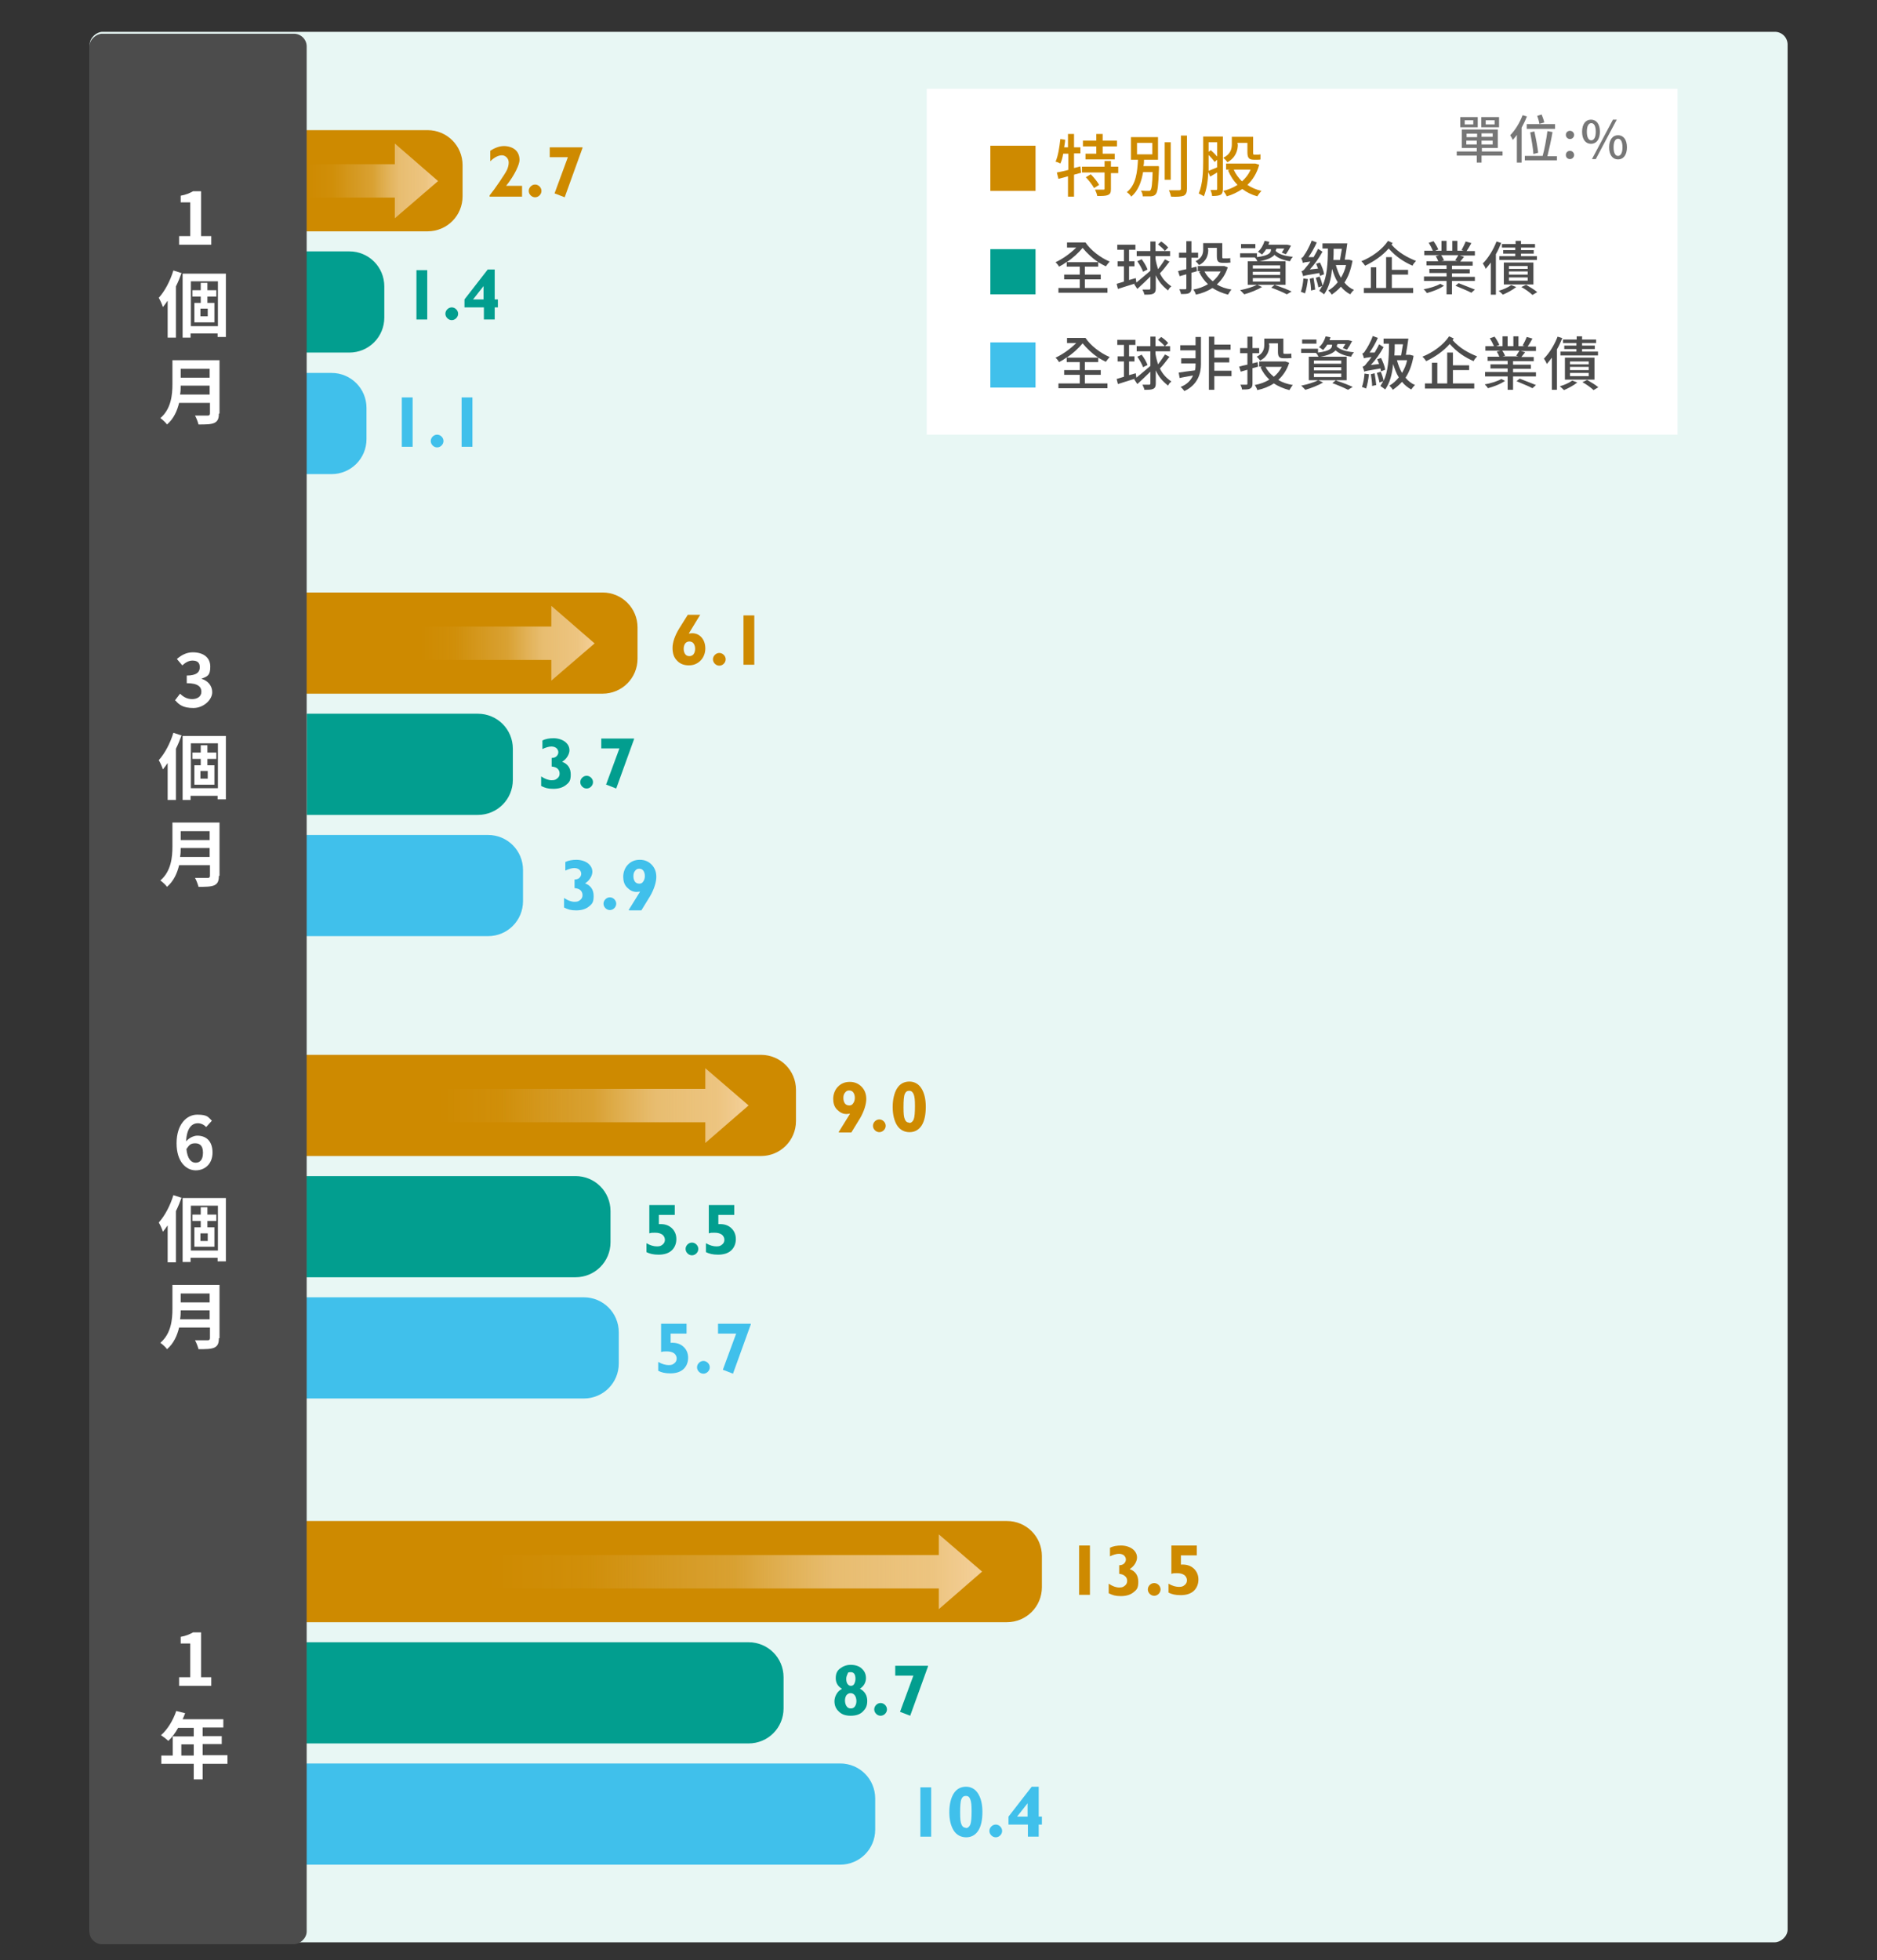 <?xml version="1.0" encoding="UTF-8"?>
<svg id="_圖層_1" data-name=" 圖層 1" xmlns="http://www.w3.org/2000/svg" version="1.1" xmlns:xlink="http://www.w3.org/1999/xlink" viewBox="0 0 590 616">
  <rect x="0" y="0" width="590" height="616" fill="#333333" stroke="none"/>
  <defs>
    <style>
      .cls-1 {
        fill: #e8f7f4;
      }

      .cls-1, .cls-2, .cls-3, .cls-4, .cls-5, .cls-6, .cls-7, .cls-8, .cls-9, .cls-10, .cls-11 {
        stroke-width: 0px;
      }

      .cls-2 {
        fill: #40c0eb;
      }

      .cls-3 {
        fill: url(#_未命名漸層_74-4);
      }

      .cls-4 {
        fill: url(#_未命名漸層_74);
      }

      .cls-5 {
        fill: #ce8a00;
      }

      .cls-6 {
        fill: #4c4c4c;
      }

      .cls-7 {
        fill: url(#_未命名漸層_74-3);
      }

      .cls-8 {
        fill: #fff;
      }

      .cls-9 {
        fill: url(#_未命名漸層_74-2);
      }

      .cls-10 {
        fill: #029e8f;
      }

      .cls-11 {
        fill: #777;
      }
    </style>
    <linearGradient id="_未命名漸層_74" data-name="未命名漸層 74" x1="10488.6" y1="348.3" x2="10488.6" y2="306.8" gradientTransform="translate(444.6 -10431.7) rotate(90)" gradientUnits="userSpaceOnUse">
      <stop offset="0" stop-color="#fff" stop-opacity="0"/>
      <stop offset=".2" stop-color="rgba(252, 245, 233, .2)" stop-opacity=".2"/>
      <stop offset=".5" stop-color="rgba(249, 229, 199, .5)" stop-opacity=".5"/>
      <stop offset=".7" stop-color="rgba(246, 217, 174, .8)" stop-opacity=".8"/>
      <stop offset=".9" stop-color="rgba(244, 210, 158, .9)" stop-opacity=".9"/>
      <stop offset="1" stop-color="#f4d099"/>
    </linearGradient>
    <linearGradient id="_未命名漸層_74-2" data-name="未命名漸層 74" x1="10633.8" y1="312.7" x2="10633.8" y2="257.6" xlink:href="#_未命名漸層_74"/>
    <linearGradient id="_未命名漸層_74-3" data-name="未命名漸層 74" x1="10779.1" y1="306.8" x2="10779.1" y2="209.3" xlink:href="#_未命名漸層_74"/>
    <linearGradient id="_未命名漸層_74-4" data-name="未命名漸層 74" x1="10925.6" y1="291.3" x2="10925.6" y2="135.9" xlink:href="#_未命名漸層_74"/>
  </defs>
  <rect class="cls-1" x="-5.2" y="43.3" width="600.4" height="533.7" rx="4" ry="4" transform="translate(605.2 15.2) rotate(90)"/>
  <path class="cls-5" d="M115.9,32.3h9.8c6.1,0,11,4.9,11,11v38.1h-31.8v-38.1c0-6.1,4.9-11,11-11Z" transform="translate(177.7 -64) rotate(90)"/>
  <path class="cls-10" d="M103.6,82.7h9.8c6.1,0,11,4.9,11,11v13.6h-31.8v-13.6c0-6.1,4.9-11,11-11Z" transform="translate(203.5 -13.6) rotate(90)"/>
  <path class="cls-2" d="M100.9,123.6h9.8c6.1,0,11,4.9,11,11v8h-31.8v-8c0-6.1,4.9-11,11-11Z" transform="translate(238.8 27.3) rotate(90)"/>
  <g>
    <path class="cls-5" d="M164.1,58.6v3.2h-10.2v-.4c.9-1.1,2-2.6,3.2-4.4,1.2-1.8,2-3,2.3-3.7.3-.7.5-1.5.5-2.2s-.2-1.1-.6-1.6c-.4-.4-.9-.7-1.5-.7-1.1,0-2.4.6-3.7,1.9v-3.3c1.5-1,3-1.5,4.3-1.5s2.7.4,3.6,1.2,1.3,1.9,1.3,3.2-1.4,4.6-4.2,8.1h5Z"/>
    <path class="cls-5" d="M166.2,60c0-.5.2-1,.6-1.4s.9-.6,1.4-.6,1,.2,1.4.6.6.9.6,1.4-.2,1-.6,1.4-.9.6-1.4.6-1-.2-1.4-.6-.6-.9-.6-1.4Z"/>
    <path class="cls-5" d="M174.3,60.8l4.2-11.4h-5.7v-3.1h10.3v.2l-5.6,15.5-3.1-1.2Z"/>
  </g>
  <g>
    <path class="cls-10" d="M134.3,84.9v15.5h-3.4v-15.5h3.4Z"/>
    <path class="cls-10" d="M140,98.6c0-.5.2-1,.6-1.4s.9-.6,1.4-.6,1,.2,1.4.6.6.9.6,1.4-.2,1-.6,1.4-.9.6-1.4.6-1-.2-1.4-.6-.6-.9-.6-1.4Z"/>
    <path class="cls-10" d="M155.5,84.7v9.4h1v2.5h-1v3.8h-3.4v-3.8h-6.1v-2.5l7.3-9.4h2.2ZM148.7,94.1h3.3v-4.2l-3.3,4.2Z"/>
  </g>
  <g>
    <path class="cls-2" d="M129.7,124.9v15.5h-3.4v-15.5h3.4Z"/>
    <path class="cls-2" d="M135.4,138.6c0-.5.2-1,.6-1.4s.9-.6,1.4-.6,1,.2,1.4.6.6.9.6,1.4-.2,1-.6,1.4-.9.6-1.4.6-1-.2-1.4-.6-.6-.9-.6-1.4Z"/>
    <path class="cls-2" d="M148.5,124.9v15.5h-3.4v-15.5h3.4Z"/>
  </g>
  <polygon class="cls-4" points="124.1 68.6 137.7 56.9 124.1 45.1 124.1 51.6 96.3 51.6 96.3 62.1 124.1 62.1 124.1 68.6"/>
  <path class="cls-5" d="M143.4,150.1h9.8c6.1,0,11,4.9,11,11v93.1h-31.8v-93.1c0-6.1,4.9-11,11-11Z" transform="translate(350.5 53.8) rotate(90)"/>
  <path class="cls-10" d="M123.8,207.8h9.8c6.1,0,11,4.9,11,11v53.8h-31.8v-53.8c0-6.1,4.9-11,11-11Z" transform="translate(369 111.5) rotate(90)"/>
  <path class="cls-2" d="M125.4,244.3h9.8c6.1,0,11,4.9,11,11v57.1h-31.8v-57.1c0-6.1,4.9-11,11-11Z" transform="translate(408.7 148) rotate(90)"/>
  <g>
    <path class="cls-5" d="M220.1,193.2l-3.6,5.9c.3,0,.7-.1,1-.1,1.2,0,2.2.4,3,1.3.8.9,1.2,2.1,1.2,3.5s-.5,2.8-1.5,3.8c-1,1-2.2,1.5-3.7,1.5s-2.8-.5-3.7-1.5c-1-1-1.4-2.3-1.4-4s.7-3.8,2.1-6.1l2.7-4.3h3.8ZM216.7,206.2c.5,0,1-.2,1.3-.6.3-.4.5-1,.5-1.7s-.2-1.3-.5-1.7-.8-.6-1.3-.6-1,.2-1.3.6c-.3.4-.5,1-.5,1.7s.2,1.3.5,1.7c.3.4.7.6,1.3.6Z"/>
    <path class="cls-5" d="M224.1,207.2c0-.5.2-1,.6-1.4s.9-.6,1.4-.6,1,.2,1.4.6.6.9.6,1.4-.2,1-.6,1.4c-.4.4-.9.6-1.4.6s-1-.2-1.4-.6c-.4-.4-.6-.9-.6-1.4Z"/>
    <path class="cls-5" d="M237.1,193.4v15.5h-3.4v-15.5h3.4Z"/>
  </g>
  <g>
    <path class="cls-10" d="M173.4,240.9v-2.7c.6,0,1.2-.2,1.5-.5.4-.4.6-.8.6-1.3s-.2-.9-.6-1.3c-.4-.3-.9-.5-1.6-.5s-1.8.3-2.8.8v-2.7c1-.5,2.2-.7,3.5-.7s2.7.4,3.6,1.1c.9.7,1.4,1.6,1.4,2.7s-.8,2.7-2.3,3.6c1.8.7,2.7,2,2.7,4s-.5,2.5-1.5,3.3-2.3,1.2-4,1.2-2.6-.3-3.8-.9v-3c1.2.8,2.3,1.2,3.3,1.2s1.3-.2,1.8-.6c.5-.4.7-.9.7-1.5s-.2-1.1-.6-1.5-1-.6-1.8-.7Z"/>
    <path class="cls-10" d="M182.4,245.8c0-.5.2-1,.6-1.4s.9-.6,1.4-.6,1,.2,1.4.6.6.9.6,1.4-.2,1-.6,1.4-.9.6-1.4.6-1-.2-1.4-.6-.6-.9-.6-1.4Z"/>
    <path class="cls-10" d="M190.5,246.6l4.2-11.4h-5.7v-3.1h10.3v.2l-5.6,15.5-3.1-1.2Z"/>
  </g>
  <g>
    <path class="cls-2" d="M180.6,279.1v-2.7c.6,0,1.2-.2,1.5-.5.4-.4.6-.8.6-1.3s-.2-.9-.6-1.3c-.4-.3-.9-.5-1.6-.5s-1.8.3-2.8.8v-2.7c1-.5,2.2-.7,3.5-.7s2.7.4,3.6,1.1c.9.7,1.4,1.6,1.4,2.7s-.8,2.7-2.3,3.6c1.8.7,2.7,2,2.7,4s-.5,2.5-1.5,3.3-2.3,1.2-4,1.2-2.6-.3-3.8-.9v-3c1.2.8,2.3,1.2,3.3,1.2s1.3-.2,1.8-.6c.5-.4.7-.9.7-1.5s-.2-1.1-.6-1.5-1-.6-1.8-.7Z"/>
    <path class="cls-2" d="M189.7,284c0-.5.2-1,.6-1.4s.9-.6,1.4-.6,1,.2,1.4.6.6.9.6,1.4-.2,1-.6,1.4-.9.6-1.4.6-1-.2-1.4-.6-.6-.9-.6-1.4Z"/>
    <path class="cls-2" d="M197.6,286l3.6-5.8c-.4,0-.7.1-1.1.1-1.2,0-2.1-.5-3-1.4s-1.2-2.1-1.2-3.4.5-2.8,1.5-3.8c1-1,2.2-1.5,3.7-1.5s2.7.5,3.7,1.5c1,1,1.5,2.3,1.5,3.9s-.7,3.9-2,6.1l-2.7,4.4h-3.8ZM201,277.7c.5,0,.9-.2,1.2-.7.3-.4.5-1,.5-1.7s-.2-1.3-.5-1.7c-.3-.4-.7-.6-1.3-.6s-.9.2-1.3.7-.5,1-.5,1.7.2,1.3.5,1.7c.3.4.8.6,1.3.6Z"/>
  </g>
  <polygon class="cls-9" points="173.3 213.9 186.9 202.2 173.3 190.4 173.3 196.9 131.9 196.9 131.9 207.4 173.3 207.4 173.3 213.9"/>
  <path class="cls-5" d="M168.3,270.5h9.8c6.1,0,11,4.9,11,11v142.9h-31.8v-142.9c0-6.1,4.9-11,11-11Z" transform="translate(520.7 174.2) rotate(90)"/>
  <path class="cls-10" d="M139.2,337.7h9.8c6.1,0,11,4.9,11,11v84.6h-31.8v-84.6c0-6.1,4.9-11,11-11Z" transform="translate(529.6 241.4) rotate(90)"/>
  <path class="cls-2" d="M140.5,374.5h9.8c6.1,0,11,4.9,11,11v87.2h-31.8v-87.2c0-6.1,4.9-11,11-11Z" transform="translate(569 278.2) rotate(90)"/>
  <g>
    <path class="cls-5" d="M263.6,355.8l3.6-5.8c-.4,0-.7.1-1.1.1-1.2,0-2.1-.5-3-1.4s-1.2-2.1-1.2-3.4.5-2.8,1.5-3.8c1-1,2.2-1.5,3.7-1.5s2.7.5,3.7,1.5c1,1,1.5,2.3,1.5,3.9s-.7,3.9-2,6.1l-2.7,4.4h-3.8ZM267,347.4c.5,0,.9-.2,1.2-.7.3-.4.5-1,.5-1.7s-.2-1.3-.5-1.7c-.3-.4-.7-.6-1.3-.6s-.9.2-1.3.7-.5,1-.5,1.7.2,1.3.5,1.7c.3.4.8.6,1.3.6Z"/>
    <path class="cls-5" d="M274.4,353.8c0-.5.2-1,.6-1.4s.9-.6,1.4-.6,1,.2,1.4.6.6.9.6,1.4-.2,1-.6,1.4-.9.6-1.4.6-1-.2-1.4-.6-.6-.9-.6-1.4Z"/>
    <path class="cls-5" d="M285.8,339.9c1.6,0,2.9.7,3.8,2.1.9,1.4,1.4,3.3,1.4,5.8s-.4,4.5-1.3,5.9c-.9,1.4-2.2,2.1-3.8,2.1s-3-.7-3.9-2.1c-.9-1.4-1.4-3.4-1.4-5.8s.5-4.5,1.4-5.9,2.2-2.1,3.9-2.1ZM285.8,352.9c.6,0,1.1-.4,1.4-1.1.3-.8.4-2.2.4-4.2s-.1-2.9-.4-3.7c-.3-.7-.7-1.1-1.4-1.1s-1.1.3-1.4,1c-.3.7-.4,2.1-.4,4.2s.1,3,.4,3.7c.3.8.8,1.1,1.4,1.1Z"/>
  </g>
  <g>
    <path class="cls-10" d="M212.1,378.7v3.1h-5v2.9c1.7-.1,3,.3,4,1.2,1,.9,1.5,2.1,1.5,3.5s-.5,2.7-1.5,3.6c-1,.9-2.4,1.3-4.1,1.3s-2.8-.3-3.8-.8v-2.8c1.2.7,2.3,1,3.3,1s1.3-.2,1.8-.6c.5-.4.7-.9.7-1.5s-.3-1.2-.8-1.6c-.6-.4-1.3-.6-2.3-.6s-1.1,0-1.8.2v-8.9h8.1Z"/>
    <path class="cls-10" d="M215.5,392.5c0-.5.2-1,.6-1.4s.9-.6,1.4-.6,1,.2,1.4.6.6.9.6,1.4-.2,1-.6,1.4-.9.6-1.4.6-1-.2-1.4-.6-.6-.9-.6-1.4Z"/>
    <path class="cls-10" d="M230.8,378.7v3.1h-5v2.9c1.7-.1,3,.3,4,1.2,1,.9,1.5,2.1,1.5,3.5s-.5,2.7-1.5,3.6c-1,.9-2.4,1.3-4.1,1.3s-2.8-.3-3.8-.8v-2.8c1.2.7,2.3,1,3.3,1s1.3-.2,1.8-.6c.5-.4.7-.9.7-1.5s-.3-1.2-.8-1.6c-.6-.4-1.3-.6-2.3-.6s-1.1,0-1.8.2v-8.9h8.1Z"/>
  </g>
  <g>
    <path class="cls-2" d="M215.8,416v3.1h-5v2.9c1.7-.1,3,.3,4,1.2,1,.9,1.5,2.1,1.5,3.5s-.5,2.7-1.5,3.6c-1,.9-2.4,1.3-4.1,1.3s-2.8-.3-3.8-.8v-2.8c1.2.7,2.3,1,3.3,1s1.3-.2,1.8-.6c.5-.4.7-.9.7-1.5s-.3-1.2-.8-1.6c-.6-.4-1.3-.6-2.3-.6s-1.1,0-1.8.2v-8.9h8.1Z"/>
    <path class="cls-2" d="M219.1,429.7c0-.5.2-1,.6-1.4s.9-.6,1.4-.6,1,.2,1.4.6.6.9.6,1.4-.2,1-.6,1.4-.9.6-1.4.6-1-.2-1.4-.6-.6-.9-.6-1.4Z"/>
    <path class="cls-2" d="M227.2,430.5l4.2-11.4h-5.7v-3.1h10.3v.2l-5.6,15.5-3.1-1.2Z"/>
  </g>
  <polygon class="cls-7" points="221.7 359.2 235.3 347.4 221.7 335.7 221.7 342.2 137.7 342.2 137.7 352.7 221.7 352.7 221.7 359.2"/>
  <path class="cls-5" d="M207,378.3h9.8c6.1,0,11,4.9,11,11v220.2h-31.8v-220.2c0-6.1,4.9-11,11-11Z" transform="translate(705.8 282) rotate(90)"/>
  <path class="cls-10" d="M166.4,457h9.8c6.1,0,11,4.9,11,11v139h-31.8v-139c0-6.1,4.9-11,11-11Z" transform="translate(703.3 360.7) rotate(90)"/>
  <path class="cls-2" d="M180.8,480.7h9.8c6.1,0,11,4.9,11,11v167.8h-31.8v-167.8c0-6.1,4.9-11,11-11Z" transform="translate(755.8 384.4) rotate(90)"/>
  <g>
    <path class="cls-5" d="M342.6,485.7v15.5h-3.4v-15.5h3.4Z"/>
    <path class="cls-5" d="M351.8,494.6v-2.7c.6,0,1.2-.2,1.5-.5.4-.4.6-.8.6-1.3s-.2-.9-.6-1.3c-.4-.3-.9-.5-1.6-.5s-1.8.3-2.8.8v-2.7c1-.5,2.2-.7,3.5-.7s2.7.4,3.6,1.1c.9.7,1.4,1.6,1.4,2.7s-.8,2.7-2.3,3.6c1.8.7,2.7,2,2.7,4s-.5,2.5-1.5,3.3-2.3,1.2-4,1.2-2.6-.3-3.8-.9v-3c1.2.8,2.3,1.2,3.3,1.2s1.3-.2,1.8-.6c.5-.4.7-.9.7-1.5s-.2-1.1-.7-1.5c-.4-.4-1-.6-1.8-.7Z"/>
    <path class="cls-5" d="M360.8,499.5c0-.5.2-1,.6-1.4s.9-.6,1.4-.6,1,.2,1.4.6.6.9.6,1.4-.2,1-.6,1.4-.9.6-1.4.6-1-.2-1.4-.6-.6-.9-.6-1.4Z"/>
    <path class="cls-5" d="M376.2,485.7v3.1h-5v2.9c1.7-.1,3,.3,4,1.2,1,.9,1.5,2.1,1.5,3.5s-.5,2.7-1.5,3.6-2.4,1.3-4.1,1.3-2.8-.3-3.8-.8v-2.8c1.2.7,2.3,1,3.3,1s1.3-.2,1.8-.6.7-.9.7-1.5-.3-1.2-.8-1.6c-.6-.4-1.3-.6-2.3-.6s-1.1,0-1.8.2v-8.9h8.1Z"/>
  </g>
  <g>
    <path class="cls-10" d="M264.6,530.7c-1.3-.8-1.9-1.9-1.9-3.3s.4-2.3,1.3-3,2-1.2,3.4-1.2,2.7.4,3.5,1.2c.9.8,1.3,1.8,1.3,3s-.6,2.5-1.9,3.3c1.5.8,2.3,2.1,2.3,3.8s-.5,2.5-1.4,3.4-2.2,1.3-3.8,1.3-2.8-.4-3.7-1.3c-1-.9-1.4-2-1.4-3.3s.8-3.1,2.3-3.8ZM267.5,536.9c.5,0,.9-.2,1.2-.6.3-.4.5-1,.5-1.7s-.2-1.4-.5-1.8c-.3-.4-.7-.7-1.3-.7s-.9.2-1.3.6c-.3.4-.5,1-.5,1.7s.2,1.4.5,1.8c.3.5.8.7,1.3.7ZM267.5,529.8c.4,0,.8-.2,1-.6.2-.4.4-.9.4-1.6,0-1.4-.5-2.1-1.5-2.1s-.8.2-1,.6-.4.9-.4,1.5.1,1.2.4,1.6c.3.4.6.6,1.1.6Z"/>
    <path class="cls-10" d="M274.8,537.2c0-.5.2-1,.6-1.4s.9-.6,1.4-.6,1,.2,1.4.6.6.9.6,1.4-.2,1-.6,1.4-.9.6-1.4.6-1-.2-1.4-.6-.6-.9-.6-1.4Z"/>
    <path class="cls-10" d="M282.9,538l4.2-11.4h-5.7v-3.1h10.3v.2l-5.6,15.5-3.1-1.2Z"/>
  </g>
  <g>
    <path class="cls-2" d="M292.7,561.7v15.5h-3.4v-15.5h3.4Z"/>
    <path class="cls-2" d="M303.6,561.5c1.6,0,2.9.7,3.8,2.1.9,1.4,1.4,3.3,1.4,5.8s-.4,4.5-1.3,5.9-2.2,2.1-3.8,2.1-3-.7-3.9-2.1c-.9-1.4-1.4-3.4-1.4-5.8s.5-4.5,1.4-5.9,2.2-2.1,3.9-2.1ZM303.6,574.5c.6,0,1.1-.4,1.4-1.1.3-.8.4-2.2.4-4.2s-.1-2.9-.4-3.7-.7-1.1-1.4-1.1-1.1.3-1.4,1c-.3.7-.4,2.1-.4,4.2s.1,3,.4,3.7c.3.8.8,1.1,1.4,1.1Z"/>
    <path class="cls-2" d="M311,575.4c0-.5.2-1,.6-1.4s.9-.6,1.4-.6,1,.2,1.4.6.6.9.6,1.4-.2,1-.6,1.4-.9.6-1.4.6-1-.2-1.4-.6-.6-.9-.6-1.4Z"/>
    <path class="cls-2" d="M326.5,561.5v9.4h1v2.5h-1v3.8h-3.4v-3.8h-6.1v-2.5l7.3-9.4h2.2ZM319.7,570.9h3.3v-4.2l-3.3,4.2Z"/>
  </g>
  <polygon class="cls-3" points="295.1 505.7 308.7 493.9 295.1 482.2 295.1 488.7 153.3 488.7 153.3 499.2 295.1 499.2 295.1 505.7"/>
  <g>
    <rect class="cls-8" x="291.3" y="27.9" width="236" height="108.7"/>
    <g>
      <path class="cls-5" d="M339.8,54.3l-2.2.6v6.9h-1.9v-6.4c-1.1.3-2.1.6-3,.8l-.5-2c1-.2,2.2-.4,3.6-.8v-5.1h-1.6c-.2,1.2-.5,2.3-.9,3.1-.3-.2-1-.5-1.5-.6.8-1.8,1.2-4.5,1.5-7.1l1.5.2c0,.8-.2,1.6-.3,2.4h1.2v-4.2h1.9v4.2h2v1.9h-2v4.6l2-.5.2,1.8ZM351.5,54.4h-2.3v5c0,1.1-.2,1.6-1,1.9-.7.3-1.8.3-3.3.3-.1-.6-.4-1.4-.7-2,1.1,0,2.2,0,2.6,0,.3,0,.4,0,.4-.4v-5h-7.1v-1.8h7.1v-1.8h2v1.8h2.3v1.8ZM344.6,46h-4.2v-1.8h4.2v-2.1h2v2.1h4.5v1.8h-4.5v2.3h3.8v1.8h-9.2v-1.8h3.4v-2.3ZM342.9,54.8c1,1,2.1,2.4,2.6,3.3l-1.6,1c-.5-.9-1.6-2.4-2.6-3.4l1.5-.9Z"/>
      <path class="cls-5" d="M364.3,52.3s0,.6,0,.8c-.2,5.2-.4,7.2-1,7.9-.4.5-.8.6-1.5.7-.6,0-1.6,0-2.6,0,0-.5-.2-1.3-.6-1.8,1,.1,1.9.1,2.3.1s.6,0,.7-.2c.4-.4.6-1.9.7-5.7h-3c-.5,3-1.5,5.8-3.7,7.7-.3-.5-.9-1.1-1.4-1.4,2.9-2.3,3.3-6.4,3.5-10.2h-2.2v-7.1h8.5v7.1h-4.4c0,.7,0,1.4-.2,2h4.7ZM357.4,48.5h4.8v-3.6h-4.8v3.6ZM368,56.5h-1.9v-11.8h1.9v11.8ZM373.1,42.6v16.7c0,1.2-.3,1.8-1,2.2-.8.3-2.1.4-4,.3-.1-.5-.4-1.5-.7-2,1.5,0,2.8,0,3.2,0,.4,0,.6-.1.6-.5v-16.7h2Z"/>
      <path class="cls-5" d="M384.4,59.4c0,.9-.2,1.5-.7,1.8-.6.3-1.4.4-2.7.4,0-.5-.3-1.4-.5-1.9.8,0,1.6,0,1.8,0s.3-.1.3-.4v-5.1l-2.2,1.3-.6-1.4c-.1,2.6-.5,5.5-1.4,7.6-.4-.3-1.2-.7-1.6-.9,1.3-3,1.4-7.2,1.4-10.3v-7.6h6.2v16.5ZM379.9,50.5c0,1,0,2,0,3.2.7-.3,1.7-.7,2.7-1.1v-2.4l-.8.7c-.4-.6-1.2-1.5-1.9-2.2v1.9ZM379.9,44.7v3l.7-.5c.7.6,1.5,1.4,2,2v-4.5h-2.7ZM395.8,51.8c-.7,2.6-2,4.7-3.7,6.3,1.3.9,2.8,1.5,4.4,1.9-.4.4-1,1.2-1.3,1.7-1.8-.5-3.4-1.3-4.7-2.3-1.5,1-3.1,1.8-4.9,2.3-.2-.5-.7-1.3-1.1-1.7,1.6-.4,3.1-1,4.5-1.9-1.3-1.3-2.3-2.9-3-4.6l.7-.2h-1.3v-1.9h9.2c0,0,1.3.4,1.3.4ZM389.1,45.3c0,1.9-.6,4.2-3.3,5.7-.2-.4-.9-1.1-1.3-1.4,2.4-1.2,2.7-2.9,2.7-4.3v-2.3h6.7v4.8c0,.6,0,.8.3.8h1c.3,0,.7,0,1-.1v1.6c-.1.1-.6.1-.9.1h-1.2c-1.6,0-2-.7-2-2.4v-2.9h-3.1v.5ZM387.8,53.3c.6,1.4,1.5,2.6,2.6,3.7,1.1-1,2.1-2.2,2.7-3.7h-5.4Z"/>
    </g>
    <g>
      <path class="cls-6" d="M341.2,90.5h6.9v1.5h-15.4v-1.5h6.7v-2.7h-4.9v-1.5h4.9v-2.5h-4.1v-1.5c-.8.6-1.6,1.1-2.4,1.5-.2-.4-.7-1-1.1-1.4,2.2-1,4.7-2.8,6.5-4.6h-2.9v-1.6h5.8c1.6,2.4,4.7,4.8,7.6,6-.3.3-.9,1.1-1.2,1.5-.8-.4-1.6-.8-2.4-1.3v1.4h-4.2v2.5h5v1.5h-5v2.7ZM335.3,82.4h9.9c-1.9-1.3-3.6-2.9-4.9-4.5-1.3,1.6-3.1,3.2-5,4.5Z"/>
      <path class="cls-6" d="M367.7,82.1c-1,1.3-2.1,2.8-3.1,3.8.8,1.7,1.9,2.9,3.6,4.1-.4.3-.9.8-1,1.3-1.8-1.4-3-2.8-3.9-4.8v4.1c0,.9-.2,1.4-.8,1.7-.6.3-1.4.3-2.8.3,0-.4-.4-1.2-.6-1.6,1,0,1.9,0,2.1,0,.3,0,.4-.1.4-.4v-3.7c-1.4,1.4-2.9,2.8-4.1,3.9l-1-1.5.3-.2c-1.9.6-3.9,1.2-5.4,1.7l-.4-1.6c.6-.2,1.4-.4,2.3-.7v-4.8h-2v-1.6h2v-3.6h-2.1v-1.6h5.7v1.6h-2v3.6h1.7v1.6h-1.7v4.3l2.1-.6.2,1.4c1.2-1,2.9-2.4,4.4-3.7v-4.6h-4.3v-1.6h4.3v-3h1.6v3h4.6v1.6h-4.6v.8c.2,1.2.5,2.3.8,3.3.8-1,1.6-2.2,2.2-3.1l1.5.8ZM358.8,81.4c.8,1,1.6,2.4,1.9,3.3l-1.4.7c-.3-.9-1.1-2.3-1.8-3.3l1.3-.6ZM366.1,78.8c-.4-.6-1.4-1.4-2.1-2l1-.9c.8.5,1.7,1.3,2.2,1.9l-1,1Z"/>
      <path class="cls-6" d="M376.3,85.2c-.6.2-1.2.4-1.8.5v4.8c0,.9-.2,1.3-.7,1.6-.5.3-1.3.3-2.6.3,0-.4-.3-1.1-.5-1.5.8,0,1.6,0,1.8,0,.3,0,.4,0,.4-.4v-4.3l-2.1.6-.5-1.6c.7-.2,1.6-.4,2.6-.6v-3.6h-2.3v-1.6h2.3v-3.6h1.6v3.6h2.1v1.6h-2.1v3.2l1.6-.4.2,1.6ZM385.9,84.1c-.7,2.2-1.9,3.9-3.4,5.3,1.3.8,2.8,1.3,4.6,1.6-.4.4-.8,1.1-1.1,1.6-1.9-.5-3.5-1.2-4.9-2.1-1.5,1-3.3,1.7-5.2,2.1-.1-.5-.5-1.2-.8-1.6,1.7-.3,3.3-.9,4.6-1.7-1.2-1.1-2.1-2.4-2.8-3.9l.5-.2h-.9v-1.6h8.3c0,0,1.1.4,1.1.4ZM379.8,78.4c0,1.7-.5,3.7-2.9,4.9-.2-.3-.8-1-1.1-1.2,2.1-1,2.4-2.5,2.4-3.7v-2h6v4.1c0,.5,0,.7.3.7h1.2c.3,0,.7,0,1-.1,0,.4,0,1,.1,1.4-.3,0-.7.1-1.1.1h-1.4c-1.5,0-1.8-.6-1.8-2.2v-2.5h-2.8v.5ZM378.6,85.3c.6,1.2,1.5,2.2,2.6,3.1,1-.8,1.9-1.9,2.5-3.1h-5.1Z"/>
      <path class="cls-6" d="M401,78.5c0,.1,0,.3,0,.4,1,1,2.9,1.6,5.4,1.8-.3.3-.8,1-.9,1.4-2.1-.3-3.8-1-4.9-2-.7.8-2.1,1.6-5.3,2.1-.2-.4-.5-1-.9-1.3h-4.6v-1.3h5.3v1.2c4-.5,4.4-1.5,4.4-2.3v-.2h-1.5c-.4.7-.9,1.2-1.3,1.7-.3-.2-.9-.7-1.3-.9,1-.8,1.7-2.1,2.1-3.4l1.5.3c-.1.3-.2.6-.3.9h5.9c0,0,1.2.3,1.2.3-.5,1-1.1,2-1.6,2.7l-1.3-.5c.2-.3.5-.8.8-1.3h-2.5v.3ZM400.8,89.6c1.9.6,3.9,1.4,5.2,2l-1.5.9c-1.1-.6-3-1.4-4.9-2.1l1.1-.9h-5.5l1.5.7c-1.5.9-3.8,1.8-5.6,2.3-.3-.3-.9-1-1.3-1.3,1.9-.4,4-1,5.3-1.7h-2.9v-7.4h11.9v7.4h-3.2ZM394.6,78h-4.5v-1.3h4.5v1.3ZM393.8,84.4h8.6v-1h-8.6v1ZM393.8,86.4h8.6v-1h-8.6v1ZM393.8,88.5h8.6v-1.1h-8.6v1.1Z"/>
      <path class="cls-6" d="M414.9,86.8c0-.3-.1-.6-.2-1-4.1.7-4.7.8-5.1,1,0-.3-.3-1.1-.5-1.6.5,0,.9-.5,1.4-1.2.3-.3.8-.9,1.4-1.8-1.7.2-2.1.3-2.4.4,0-.3-.3-1.1-.5-1.5.3,0,.7-.4,1-1,.4-.5,1.6-2.5,2.3-4.5l1.6.6c-.7,1.6-1.7,3.3-2.6,4.6h1.6c.5-.9,1-1.7,1.4-2.6l1.4.9c-1.1,2-2.5,4-4,5.6l2.6-.3c-.2-.5-.4-1-.6-1.5l1.2-.4c.6,1.2,1.2,2.7,1.3,3.7l-1.3.5ZM411.1,87.8c-.2,1.6-.5,3.3-.9,4.4-.3-.1-.9-.4-1.3-.5.4-1.1.7-2.7.8-4.2l1.4.2ZM412.9,87.4c.2,1.2.4,2.6.5,3.6l-1.3.3c0-1-.2-2.5-.4-3.7l1.2-.3ZM425.1,82.1c-.5,2.7-1.3,4.9-2.5,6.7.8,1,1.8,1.8,3,2.3-.4.3-.9,1-1.2,1.4-1.1-.6-2.1-1.4-2.9-2.4-.9,1-1.9,1.8-2.9,2.5-.2-.4-.7-1-1.1-1.3,1.1-.6,2.1-1.5,3-2.6-.8-1.2-1.3-2.7-1.8-4.2-.3,3.2-1,5.9-2.5,8-.3-.3-1.1-.8-1.5-1.1.3-.5.6-1,.9-1.5l-1.2.4c-.1-.8-.5-2-.8-3l1.2-.4c.4.9.8,2.1.9,2.9,1.4-2.9,1.7-6.9,1.7-11.7h-1.7v-1.6h6.6c0,0,1.2,0,1.2,0-.2,1.5-.5,3.5-.8,5.1h1.3c0,0,1.1.3,1.1.3ZM419.2,78.2c0,1.2,0,2.4-.1,3.5h2.1c.2-1.1.4-2.5.6-3.5h-2.6ZM419.9,83.3c.4,1.4.9,2.8,1.6,4,.7-1.2,1.3-2.5,1.6-4h-3.3Z"/>
      <path class="cls-6" d="M437.8,76.3c-.1.2-.3.4-.4.6,2.3,2.6,5,4,7.7,5.1-.4.4-.9,1-1.1,1.5-2.7-1.2-5.1-2.7-7.5-5.4-2,2.3-4.7,4.1-7.4,5.4-.3-.4-.7-1-1.2-1.4,3.3-1.3,6.6-3.7,8.4-6.4l1.5.7ZM437.4,90.5h6.8v1.6h-15.5v-1.6h2.2v-6.5h1.7v6.5h3.1v-9.7h1.8v4h5.1v1.5h-5.1v4.2Z"/>
      <path class="cls-6" d="M454,89.7c-1.3,1-3.6,1.9-5.5,2.4-.2-.4-.7-.9-1-1.2,1.8-.3,4.1-1,5.2-1.7l1.2.6ZM463.6,86.9v1.4h-7.2v4.2h-1.7v-4.2h-7.1v-1.4h7.1v-1.1h-5.4v-1.3h5.4v-1.1h-6.3v-1.3h3.7c-.2-.5-.5-1.1-.8-1.6l1.1-.3h-4.7v-1.4h2.7c-.3-.7-.8-1.7-1.3-2.5l1.5-.5c.6.8,1.2,1.9,1.5,2.6l-1,.4h2v-3.1h1.6v3.1h1.8v-3.1h1.6v3.1h2l-.7-.2c.4-.7,1-1.9,1.3-2.7l1.8.5c-.5.9-1,1.8-1.5,2.5h2.6v1.4h-4.8l1.4.4c-.4.5-.8,1-1.2,1.5h3.9v1.3h-6.5v1.1h5.6v1.3h-5.6v1.1h7.2ZM453,80.2c.4.5.7,1.2.9,1.6l-.8.2h5l-.7-.2c.3-.5.8-1.2,1-1.6h-5.4ZM458.5,89c1.6.6,3.8,1.5,5.1,2l-1.1,1c-1.1-.6-3.4-1.5-5-2.2l1.1-.9Z"/>
      <path class="cls-6" d="M471.9,76.3c-.5,1.2-1,2.4-1.7,3.6v12.7h-1.6v-10.1c-.5.7-1.1,1.4-1.6,2-.1-.4-.6-1.3-.9-1.7,1.7-1.7,3.3-4.3,4.3-6.9l1.6.5ZM476.6,90.2c-1.1.9-2.8,1.8-4.2,2.4-.3-.3-.9-.9-1.3-1.2,1.4-.4,3-1.1,3.9-1.8l1.6.6ZM476.4,77.8h-4.3v-1.1h4.3v-1h1.7v1h4.4v1.1h-4.4v.8h4v1.1h-4v.8h5v1.2h-11.8v-1.2h5v-.8h-3.8v-1.1h3.8v-.8ZM472.7,89.4v-6.9h9.3v6.9h-9.3ZM474.3,84.5h5.9v-.9h-5.9v.9ZM474.3,86.3h5.9v-1h-5.9v1ZM474.3,88.2h5.9v-1h-5.9v1ZM479.7,89.5c1.2.7,2.7,1.6,3.5,2.3l-1.5.9c-.7-.7-2.2-1.8-3.5-2.5l1.5-.7Z"/>
    </g>
    <g>
      <path class="cls-6" d="M341.2,120.5h6.9v1.5h-15.4v-1.5h6.7v-2.7h-4.9v-1.5h4.9v-2.5h-4.1v-1.5c-.8.6-1.6,1.1-2.4,1.5-.2-.4-.7-1-1.1-1.4,2.2-1,4.7-2.8,6.5-4.6h-2.9v-1.6h5.8c1.6,2.4,4.7,4.8,7.6,6-.3.3-.9,1.1-1.2,1.5-.8-.4-1.6-.8-2.4-1.3v1.4h-4.2v2.5h5v1.5h-5v2.7ZM335.3,112.4h9.9c-1.9-1.3-3.6-2.9-4.9-4.5-1.3,1.6-3.1,3.2-5,4.5Z"/>
      <path class="cls-6" d="M367.7,112c-1,1.3-2.1,2.8-3.1,3.8.8,1.7,1.9,2.9,3.6,4.1-.4.3-.9.8-1,1.3-1.8-1.4-3-2.8-3.9-4.8v4.1c0,.9-.2,1.4-.8,1.7-.6.3-1.4.3-2.8.3,0-.4-.4-1.2-.6-1.6,1,0,1.9,0,2.1,0,.3,0,.4-.1.4-.4v-3.7c-1.4,1.4-2.9,2.8-4.1,3.9l-1-1.5.3-.2c-1.9.6-3.9,1.2-5.4,1.7l-.4-1.6c.6-.2,1.4-.4,2.3-.7v-4.8h-2v-1.6h2v-3.6h-2.1v-1.6h5.7v1.6h-2v3.6h1.7v1.6h-1.7v4.3l2.1-.6.2,1.4c1.2-1,2.9-2.4,4.4-3.7v-4.6h-4.3v-1.6h4.3v-3h1.6v3h4.6v1.6h-4.6v.8c.2,1.2.5,2.3.8,3.3.8-1,1.6-2.2,2.2-3.1l1.5.8ZM358.8,111.4c.8,1,1.6,2.4,1.9,3.3l-1.4.7c-.3-.9-1.1-2.3-1.8-3.3l1.3-.6ZM366.1,108.8c-.4-.6-1.4-1.4-2.1-2l1-.9c.8.5,1.7,1.3,2.2,1.9l-1,1Z"/>
      <path class="cls-6" d="M375.8,105.9h1.7v8.5c0,2.7-.8,6.4-5.2,8.5-.3-.4-.8-1-1.2-1.3,2.1-.8,3.3-2.2,3.9-3.6-1.5.3-3,.5-4.2.8l-.3-1.7c1.3-.2,3.2-.5,5.1-.7.2-.7.2-1.4.2-1.9v-.3h-4.5v-1.6h4.5v-2.5h-4.8v-1.6h4.8v-2.5ZM387.1,118.2h-5.4v4.3h-1.7v-16.7h1.7v2.5h5.1v1.6h-5.1v2.5h4.7v1.5h-4.7v2.6h5.4v1.6Z"/>
      <path class="cls-6" d="M395.5,115.2c-.6.2-1.2.4-1.8.5v4.8c0,.9-.2,1.3-.7,1.6-.5.3-1.3.3-2.6.3,0-.4-.3-1.1-.5-1.5.8,0,1.6,0,1.8,0,.3,0,.4,0,.4-.4v-4.3l-2.1.6-.5-1.6c.7-.2,1.6-.4,2.6-.6v-3.6h-2.3v-1.6h2.3v-3.6h1.6v3.6h2.1v1.6h-2.1v3.2l1.6-.4.2,1.6ZM405.2,114.1c-.7,2.2-1.9,3.9-3.4,5.3,1.3.8,2.8,1.3,4.6,1.6-.4.4-.8,1.1-1.1,1.6-1.9-.5-3.5-1.2-4.9-2.1-1.5,1-3.3,1.7-5.2,2.1-.1-.5-.5-1.2-.8-1.6,1.7-.3,3.3-.9,4.6-1.7-1.2-1.1-2.1-2.4-2.8-3.9l.5-.2h-.9v-1.6h8.3c0,0,1.1.4,1.1.4ZM399,108.4c0,1.7-.5,3.7-2.9,4.9-.2-.3-.8-1-1.1-1.2,2.1-1,2.4-2.5,2.4-3.7v-2h6v4.1c0,.5,0,.7.3.7h1.2c.3,0,.7,0,1-.1,0,.4,0,1,.1,1.4-.3,0-.7.1-1.1.1h-1.4c-1.5,0-1.8-.6-1.8-2.2v-2.5h-2.8v.5ZM397.8,115.3c.6,1.2,1.5,2.2,2.6,3.1,1-.8,1.9-1.9,2.5-3.1h-5.1Z"/>
      <path class="cls-6" d="M420.2,108.5c0,.1,0,.3,0,.4,1,1,2.9,1.6,5.4,1.8-.3.3-.8,1-.9,1.4-2.1-.3-3.8-1-4.9-2-.7.8-2.1,1.6-5.3,2.1-.2-.4-.5-1-.9-1.3h-4.6v-1.3h5.3v1.2c4-.5,4.4-1.5,4.4-2.3v-.2h-1.5c-.4.7-.9,1.2-1.3,1.7-.3-.2-.9-.7-1.3-.9,1-.8,1.7-2.1,2.1-3.4l1.5.3c-.1.3-.2.6-.3.9h5.9c0,0,1.2.3,1.2.3-.5,1-1.1,2-1.6,2.7l-1.3-.5c.2-.3.5-.8.8-1.3h-2.5v.3ZM420,119.6c1.9.6,3.9,1.4,5.2,2l-1.5.9c-1.1-.6-3-1.4-4.9-2.1l1.1-.9h-5.5l1.5.7c-1.5.9-3.8,1.8-5.6,2.3-.3-.3-.9-1-1.3-1.3,1.9-.4,4-1,5.3-1.7h-2.9v-7.4h11.9v7.4h-3.2ZM413.8,108h-4.5v-1.3h4.5v1.3ZM413,114.3h8.6v-1h-8.6v1ZM413,116.4h8.6v-1h-8.6v1ZM413,118.5h8.6v-1.1h-8.6v1.1Z"/>
      <path class="cls-6" d="M434.1,116.8c0-.3-.1-.6-.2-1-4.1.7-4.7.8-5.1,1,0-.3-.3-1.1-.5-1.6.5,0,.9-.5,1.4-1.2.3-.3.8-.9,1.4-1.8-1.7.2-2.1.3-2.4.4,0-.3-.3-1.1-.5-1.5.3,0,.7-.4,1-1,.4-.5,1.6-2.5,2.3-4.5l1.6.6c-.7,1.6-1.7,3.3-2.6,4.6h1.6c.5-.9,1-1.7,1.4-2.6l1.4.9c-1.1,2-2.5,4-4,5.6l2.6-.3c-.2-.5-.4-1-.6-1.5l1.2-.4c.6,1.2,1.2,2.7,1.3,3.7l-1.3.5ZM430.3,117.7c-.2,1.6-.5,3.3-.9,4.4-.3-.1-.9-.4-1.3-.5.4-1.1.7-2.7.8-4.2l1.4.2ZM432.1,117.4c.2,1.2.4,2.6.5,3.6l-1.3.3c0-1-.2-2.5-.4-3.7l1.2-.3ZM444.3,112c-.5,2.7-1.3,4.9-2.5,6.7.8,1,1.8,1.8,3,2.3-.4.3-.9,1-1.2,1.4-1.1-.6-2.1-1.4-2.9-2.4-.9,1-1.9,1.8-2.9,2.5-.2-.4-.7-1-1.1-1.3,1.1-.6,2.1-1.5,3-2.6-.8-1.2-1.3-2.7-1.8-4.2-.3,3.2-1,5.9-2.5,8-.3-.3-1.1-.8-1.5-1.1.3-.5.6-1,.9-1.5l-1.2.4c-.1-.8-.5-2-.8-3l1.2-.4c.4.9.8,2.1.9,2.9,1.4-2.9,1.7-6.9,1.7-11.7h-1.7v-1.6h6.6c0,0,1.2,0,1.2,0-.2,1.5-.5,3.5-.8,5.1h1.3c0,0,1.1.3,1.1.3ZM438.4,108.2c0,1.2,0,2.4-.1,3.5h2.1c.2-1.1.4-2.5.6-3.5h-2.6ZM439.1,113.2c.4,1.4.9,2.8,1.6,4,.7-1.2,1.3-2.5,1.6-4h-3.3Z"/>
      <path class="cls-6" d="M457,106.3c-.1.2-.3.4-.4.6,2.3,2.6,5,4,7.7,5.1-.4.4-.9,1-1.1,1.5-2.7-1.2-5.1-2.7-7.5-5.4-2,2.3-4.7,4.1-7.4,5.4-.3-.4-.7-1-1.2-1.4,3.3-1.3,6.6-3.7,8.4-6.4l1.5.7ZM456.6,120.5h6.8v1.6h-15.5v-1.6h2.2v-6.5h1.7v6.5h3.1v-9.7h1.8v4h5.1v1.5h-5.1v4.2Z"/>
      <path class="cls-6" d="M473.2,119.6c-1.3,1-3.6,1.9-5.5,2.4-.2-.4-.7-.9-1-1.2,1.8-.3,4.1-1,5.2-1.7l1.2.6ZM482.8,116.9v1.4h-7.2v4.2h-1.7v-4.2h-7.1v-1.4h7.1v-1.1h-5.4v-1.3h5.4v-1.1h-6.3v-1.3h3.7c-.2-.5-.5-1.1-.8-1.6l1.1-.3h-4.7v-1.4h2.7c-.3-.7-.8-1.7-1.3-2.5l1.5-.5c.6.8,1.2,1.9,1.5,2.6l-1,.4h2v-3.1h1.6v3.1h1.8v-3.1h1.6v3.1h2l-.7-.2c.4-.7,1-1.9,1.3-2.7l1.8.5c-.5.9-1,1.8-1.5,2.5h2.6v1.4h-4.8l1.4.4c-.4.5-.8,1-1.2,1.5h3.9v1.3h-6.5v1.1h5.6v1.3h-5.6v1.1h7.2ZM472.2,110.2c.4.5.7,1.2.9,1.6l-.8.2h5l-.7-.2c.3-.5.8-1.2,1-1.6h-5.4ZM477.7,119c1.6.6,3.8,1.5,5.1,2l-1.1,1c-1.1-.6-3.4-1.5-5-2.2l1.1-.9Z"/>
      <path class="cls-6" d="M491.1,106.2c-.5,1.2-1,2.4-1.7,3.6v12.7h-1.6v-10.1c-.5.7-1.1,1.4-1.6,2-.1-.4-.6-1.3-.9-1.7,1.7-1.7,3.3-4.3,4.3-6.9l1.6.5ZM495.8,120.2c-1.1.9-2.8,1.8-4.2,2.4-.3-.3-.9-.9-1.3-1.2,1.4-.4,3-1.1,3.9-1.8l1.6.6ZM495.6,107.8h-4.3v-1.1h4.3v-1h1.7v1h4.4v1.1h-4.4v.8h4v1.1h-4v.8h5v1.2h-11.8v-1.2h5v-.8h-3.8v-1.1h3.8v-.8ZM491.9,119.3v-6.9h9.3v6.9h-9.3ZM493.5,114.5h5.9v-.9h-5.9v.9ZM493.5,116.3h5.9v-1h-5.9v1ZM493.5,118.2h5.9v-1h-5.9v1ZM498.9,119.4c1.2.7,2.7,1.6,3.5,2.3l-1.5.9c-.7-.7-2.2-1.8-3.5-2.5l1.5-.7Z"/>
    </g>
    <rect class="cls-5" x="311.3" y="45.8" width="14.2" height="14.2"/>
    <rect class="cls-10" x="311.3" y="78.3" width="14.2" height="14.2"/>
    <rect class="cls-2" x="311.3" y="107.6" width="14.2" height="14.2"/>
    <g>
      <path class="cls-11" d="M472.2,48.9h-6.5v2.2h-1.5v-2.2h-6.3v-1.3h6.3v-1.1h-4.7v-5.8h11.3v5.8h-5v1.1h6.5v1.3ZM464.5,40h-5.5v-3.2h5.5v3.2ZM463.1,37.8h-2.7v1.3h2.7v-1.3ZM461,43.1h3.3v-1.1h-3.3v1.1ZM464.2,45.4v-1.2h-3.3v1.2h3.3ZM471.2,40h-5.6v-3.2h5.6v3.2ZM469.2,41.9h-3.5v1.1h3.5v-1.1ZM469.2,44.2h-3.5v1.2h3.5v-1.2ZM469.8,37.8h-2.8v1.3h2.8v-1.3Z"/>
      <path class="cls-11" d="M479.9,36.7c-.4,1.1-1,2.3-1.6,3.4v11h-1.5v-8.7c-.4.6-.9,1.1-1.3,1.6-.1-.4-.6-1.2-.8-1.5,1.5-1.5,3-3.9,3.9-6.3l1.4.4ZM489.4,49v1.4h-10.1v-1.4h5.6c.6-2.1,1.2-5.4,1.5-7.8l1.6.3c-.4,2.5-1.1,5.5-1.6,7.6h3.1ZM488.8,40.5h-8.9v-1.5h8.9v1.5ZM482,48.4c-.1-1.7-.6-4.6-1-6.8l1.3-.3c.5,2.2,1,5,1.2,6.7l-1.5.4ZM483.9,39c-.1-.7-.4-1.8-.7-2.6l1.4-.4c.3.8.7,1.8.8,2.5l-1.5.4Z"/>
      <path class="cls-11" d="M492.2,42.4c0-.8.6-1.3,1.3-1.3s1.3.6,1.3,1.3-.6,1.3-1.3,1.3-1.3-.6-1.3-1.3ZM492.2,48.7c0-.8.6-1.3,1.3-1.3s1.3.6,1.3,1.3-.6,1.3-1.3,1.3-1.3-.5-1.3-1.3Z"/>
      <path class="cls-11" d="M497.3,41.4c0-2.4,1.1-3.8,2.8-3.8s2.8,1.4,2.8,3.8-1.1,3.8-2.8,3.8-2.8-1.4-2.8-3.8ZM501.6,41.4c0-1.9-.6-2.7-1.4-2.7s-1.4.8-1.4,2.7.6,2.7,1.4,2.7,1.4-.9,1.4-2.7ZM507,37.6h1.2l-6.6,12.4h-1.2l6.6-12.4ZM505.8,46.3c0-2.4,1.1-3.8,2.8-3.8s2.8,1.4,2.8,3.8-1.1,3.8-2.8,3.8-2.8-1.4-2.8-3.8ZM510,46.3c0-1.9-.6-2.7-1.4-2.7s-1.4.8-1.4,2.7.6,2.7,1.4,2.7,1.4-.9,1.4-2.7Z"/>
    </g>
  </g>
  <rect class="cls-6" x="-237.9" y="276.7" width="600.4" height="68.3" rx="4" ry="4" transform="translate(373.1 248.5) rotate(90)"/>
  <g>
    <path class="cls-8" d="M56.2,74.2h3.6v-10.6h-3v-2.1c1.7-.3,2.8-.8,3.9-1.4h2.5v14.1h3.2v2.7h-10.1v-2.7Z"/>
    <path class="cls-8" d="M57.1,85.7c-.5,1.4-1.1,2.9-1.8,4.3v16.1h-2.6v-11.6c-.5.7-1,1.4-1.5,2-.2-.7-.9-2.3-1.3-2.9,1.9-2.1,3.6-5.3,4.6-8.6l2.5.8ZM71,86.1v19.8h-2.6v-1.1h-8.5v1.3h-2.5v-20.1h13.6ZM68.5,102.5v-14.1h-8.5v14.1h8.5ZM65.2,93.2v2h2.2v6.1h-6.3v-6.1h2v-2h-2.6v-2h2.6v-2.3h2.1v2.3h2.8v2h-2.8ZM65.3,97h-2.3v2.4h2.3v-2.4Z"/>
    <path class="cls-8" d="M68.8,130c0,1.6-.4,2.4-1.4,2.9-1.1.5-2.7.5-5,.5-.2-.8-.7-2.1-1.1-2.8,1.6,0,3.5,0,4,0s.7-.2.7-.7v-3.3h-9.7c-.6,2.5-1.7,5-3.8,6.8-.4-.6-1.5-1.6-2.1-2,3.4-2.9,3.8-7.3,3.8-10.7v-7.5h14.8v16.7ZM65.9,124v-2.8h-9.1c0,.9,0,1.8-.2,2.8h9.3ZM56.8,115.9v2.8h9.1v-2.8h-9.1Z"/>
  </g>
  <g>
    <path class="cls-8" d="M55,220.1l1.6-2.1c1,1,2.2,1.7,3.8,1.7s2.9-.8,2.9-2.3-1-2.7-4.6-2.7v-2.4c3.1,0,4.1-1.1,4.1-2.6s-.8-2.1-2.3-2.1c-1.2,0-2.2.6-3.2,1.5l-1.7-2c1.5-1.3,3.1-2.1,5-2.1,3.3,0,5.5,1.6,5.5,4.5s-1,3.1-2.8,3.8h0c1.9.6,3.4,2,3.4,4.3s-2.7,4.9-5.9,4.9-4.5-1-5.6-2.3Z"/>
    <path class="cls-8" d="M57.1,231c-.5,1.4-1.1,2.9-1.8,4.3v16.1h-2.6v-11.6c-.5.7-1,1.4-1.5,2-.2-.7-.9-2.3-1.3-2.9,1.9-2.1,3.6-5.3,4.6-8.6l2.5.8ZM71,231.4v19.8h-2.6v-1.1h-8.5v1.3h-2.5v-20.1h13.6ZM68.5,247.7v-14.1h-8.5v14.1h8.5ZM65.2,238.5v2h2.2v6.1h-6.3v-6.1h2v-2h-2.6v-2h2.6v-2.3h2.1v2.3h2.8v2h-2.8ZM65.3,242.3h-2.3v2.4h2.3v-2.4Z"/>
    <path class="cls-8" d="M68.8,275.3c0,1.6-.4,2.4-1.4,2.9-1.1.5-2.7.5-5,.5-.2-.8-.7-2.1-1.1-2.8,1.6,0,3.5,0,4,0s.7-.2.7-.7v-3.3h-9.7c-.6,2.5-1.7,5-3.8,6.8-.4-.6-1.5-1.6-2.1-2,3.4-2.9,3.8-7.3,3.8-10.7v-7.5h14.8v16.7ZM65.9,269.3v-2.8h-9.1c0,.9,0,1.8-.2,2.8h9.3ZM56.8,261.2v2.8h9.1v-2.8h-9.1Z"/>
  </g>
  <g>
    <path class="cls-8" d="M64.8,354.2c-.6-.7-1.6-1.2-2.6-1.2-1.9,0-3.5,1.5-3.7,5.7.9-1.1,2.4-1.8,3.5-1.8,2.8,0,4.8,1.7,4.8,5.3s-2.4,5.6-5.3,5.6-6-2.6-6-8.5,3.1-9,6.5-9,3.5.9,4.6,1.9l-1.8,2ZM63.8,362.2c0-2-.9-2.9-2.4-2.9s-1.9.5-2.8,1.8c.3,3.1,1.5,4.3,2.9,4.3s2.3-1,2.3-3.1Z"/>
    <path class="cls-8" d="M57.1,376.3c-.5,1.4-1.1,2.9-1.8,4.3v16.1h-2.6v-11.6c-.5.7-1,1.4-1.5,2-.2-.7-.9-2.3-1.3-2.9,1.9-2.1,3.6-5.3,4.6-8.6l2.5.8ZM71,376.6v19.8h-2.6v-1.1h-8.5v1.3h-2.5v-20.1h13.6ZM68.5,393v-14.1h-8.5v14.1h8.5ZM65.2,383.7v2h2.2v6.1h-6.3v-6.1h2v-2h-2.6v-2h2.6v-2.3h2.1v2.3h2.8v2h-2.8ZM65.3,387.6h-2.3v2.4h2.3v-2.4Z"/>
    <path class="cls-8" d="M68.8,420.6c0,1.6-.4,2.4-1.4,2.9-1.1.5-2.7.5-5,.5-.2-.8-.7-2.1-1.1-2.8,1.6,0,3.5,0,4,0s.7-.2.7-.7v-3.3h-9.7c-.6,2.5-1.7,5-3.8,6.8-.4-.6-1.5-1.6-2.1-2,3.4-2.9,3.8-7.3,3.8-10.7v-7.5h14.8v16.7ZM65.9,414.6v-2.8h-9.1c0,.9,0,1.8-.2,2.8h9.3ZM56.8,406.5v2.8h9.1v-2.8h-9.1Z"/>
  </g>
  <g>
    <path class="cls-8" d="M56.2,527.1h3.6v-10.6h-3v-2.1c1.7-.3,2.8-.8,3.9-1.4h2.5v14.1h3.2v2.7h-10.1v-2.7Z"/>
    <path class="cls-8" d="M71.5,554.3h-7.8v4.9h-2.8v-4.9h-10.2v-2.6h3.6v-6h6.6v-2.7h-4.9c-.9,1.6-2,3.1-3.1,4.1-.5-.5-1.7-1.4-2.3-1.8,2-1.7,3.8-4.6,4.8-7.6l2.8.7c-.2.6-.5,1.2-.8,1.9h12.8v2.6h-6.5v2.7h6v2.5h-6v3.5h7.8v2.6ZM60.9,551.7v-3.5h-3.9v3.5h3.9Z"/>
  </g>
</svg>